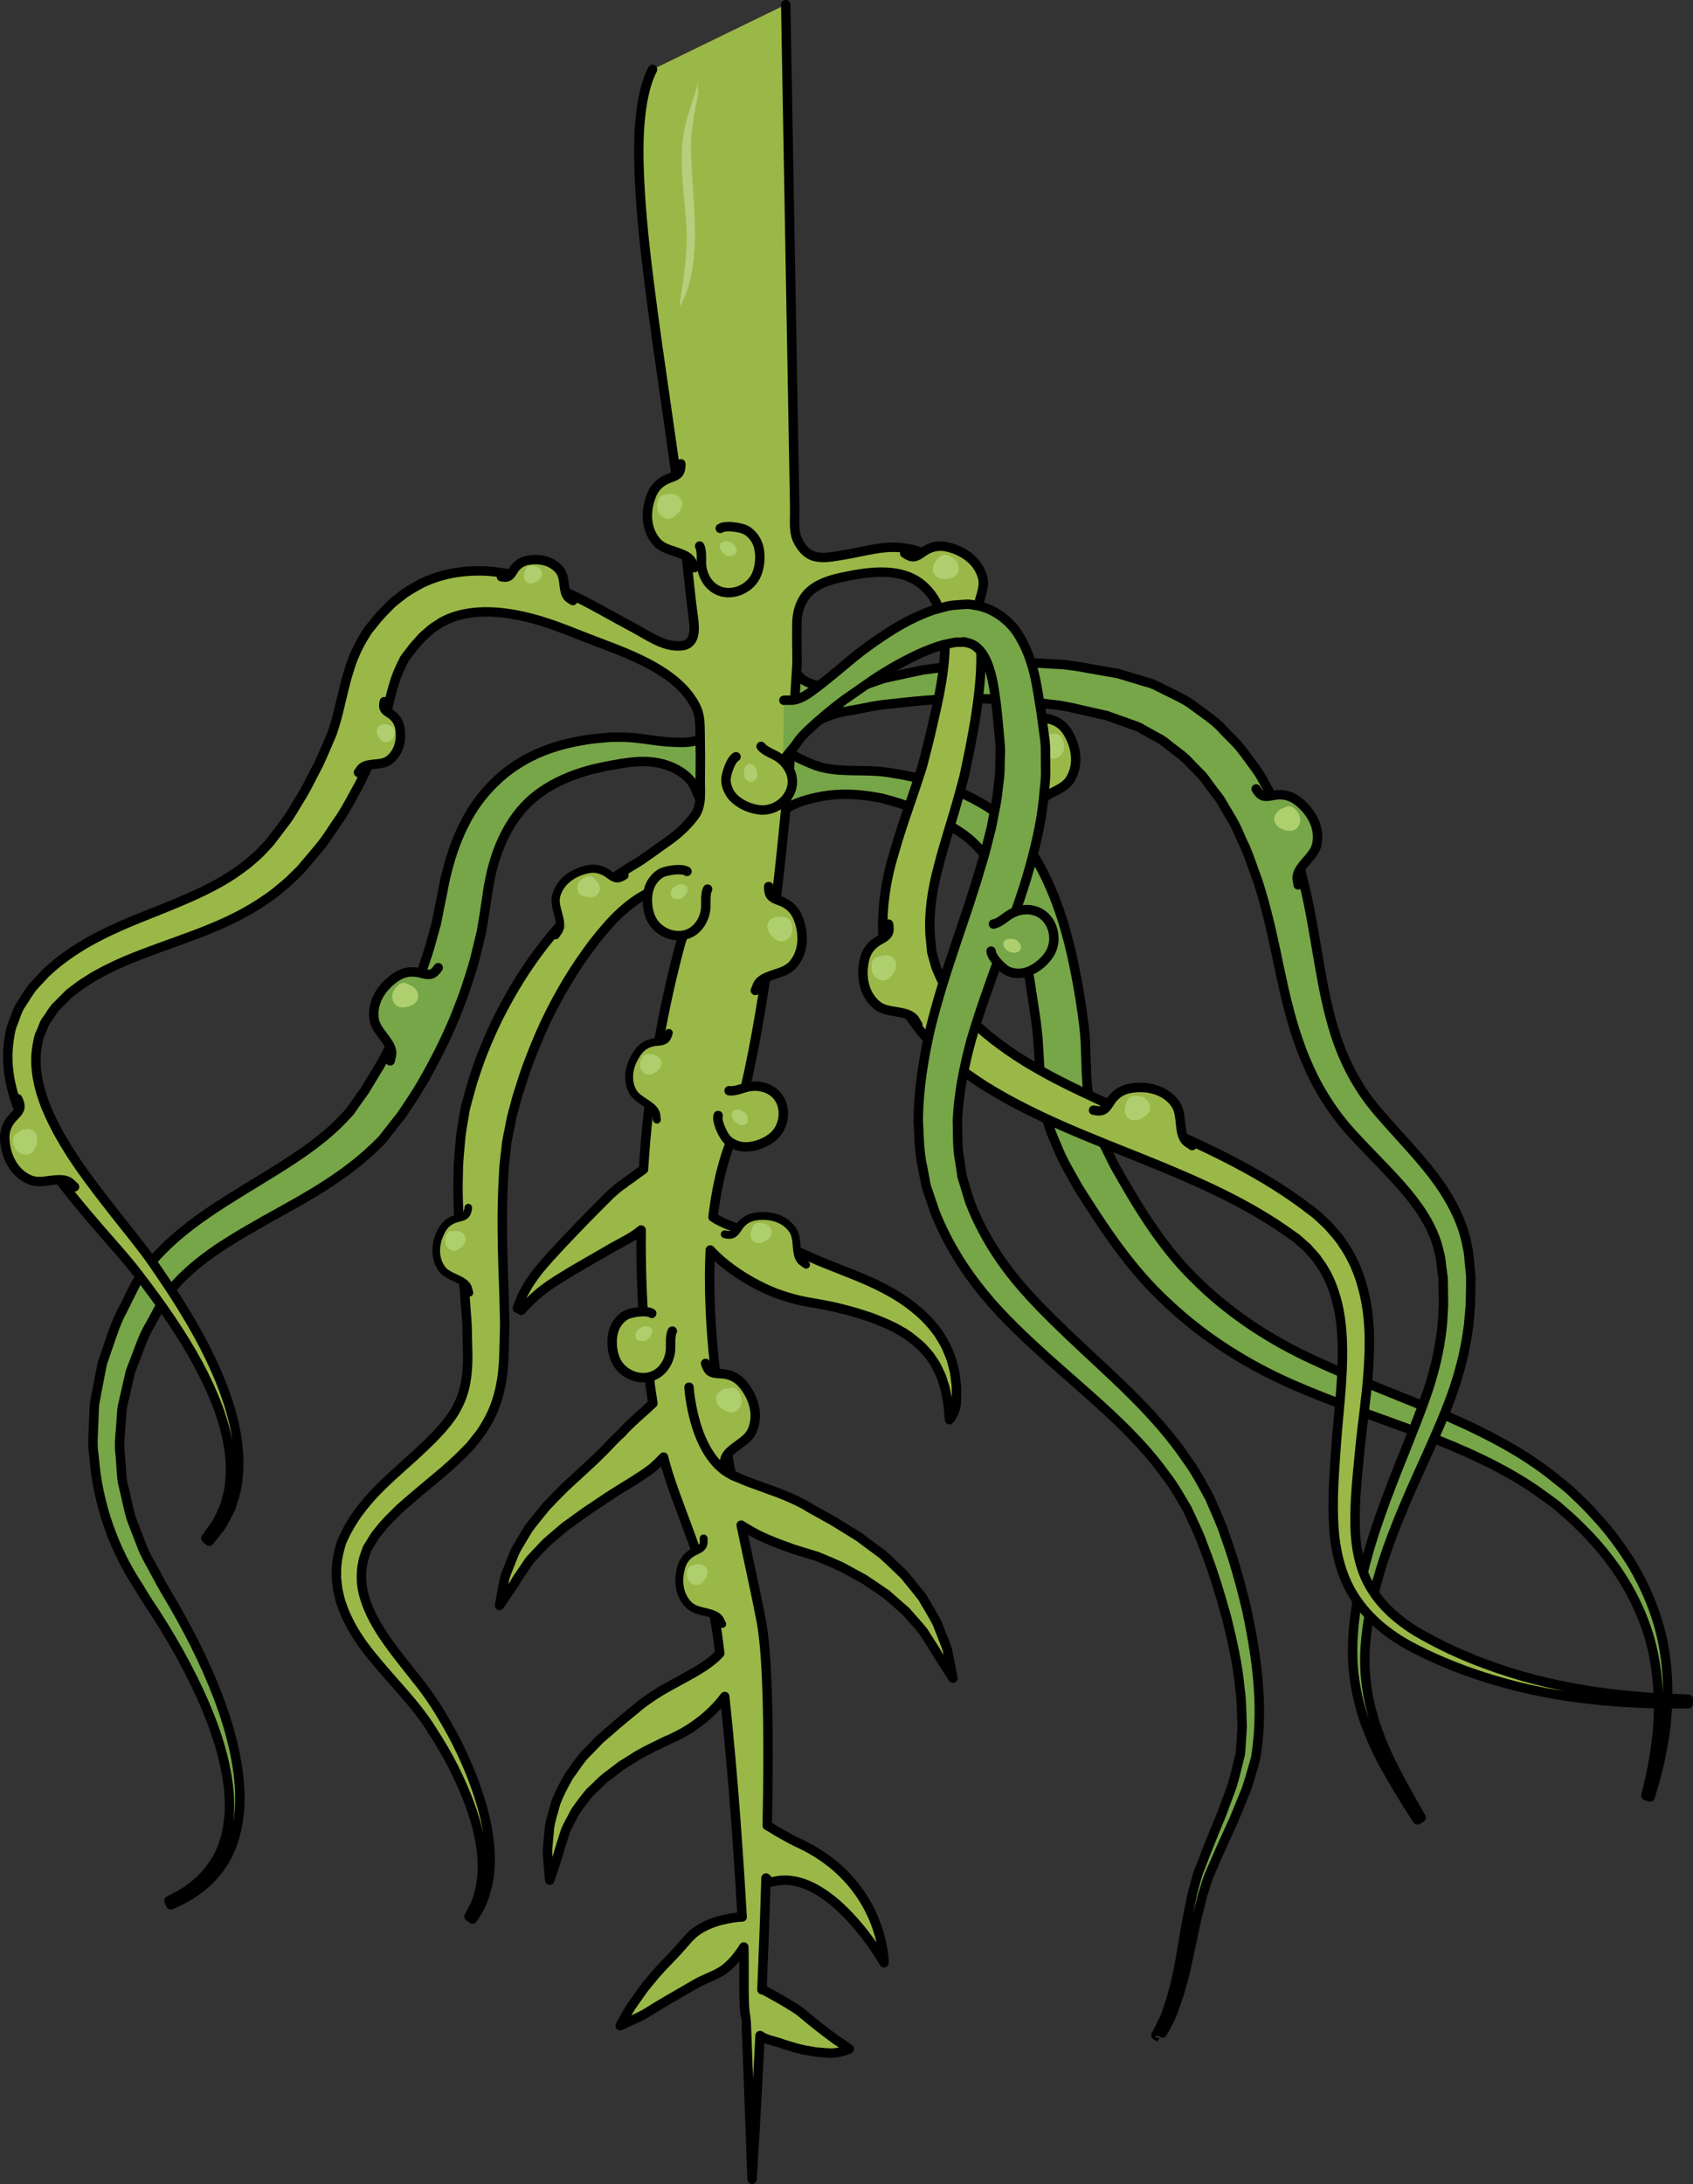 <?xml version="1.0" encoding="utf-8"?>
<!-- Generator: Adobe Illustrator 16.0.0, SVG Export Plug-In . SVG Version: 6.00 Build 0)  -->
<!DOCTYPE svg PUBLIC "-//W3C//DTD SVG 1.1//EN" "http://www.w3.org/Graphics/SVG/1.1/DTD/svg11.dtd">
<svg version="1.1" id="Layer_1" xmlns="http://www.w3.org/2000/svg" xmlns:xlink="http://www.w3.org/1999/xlink" x="0px" y="0px"
	 width="179.724px" height="231.777px" viewBox="0 0 179.724 231.777" enable-background="new 0 0 179.724 231.777"
	 xml:space="preserve">
<rect x="0" y="0" width="179.724" height="231.777" fill="#333333" stroke="none"/>
<g>
	<g>
		<path fill="#9AB847" stroke="#000000" stroke-linecap="round" stroke-linejoin="round" stroke-miterlimit="10" d="M109.758,74.948
			c0.151,0.933,0.431,1.132,1.371,1.302c0.933,0.169,1.691,0.619,2.194,1.439c0.932,1.514,1.261,3.471,0.272,5.043
			c-0.565,0.898-1.722,1.207-2.572,1.779c-0.246,0.166-0.439,0.327-0.612,0.576c-0.24,0.346-0.189,0.597-0.313,0.972"/>
		<path fill="#AFCF6E" d="M112.965,79.149c0.09,0.821-0.743,1.653-1.564,1.253c-0.687-0.334-1.419-1.072-1.004-1.869
			c0.208-0.396,0.701-0.622,1.132-0.625c0.308-0.001,0.686-0.055,0.951,0.138C112.792,78.271,112.925,78.786,112.965,79.149z"/>
	</g>
	<g>
		<path fill="#76A647" stroke="#000000" stroke-linecap="round" stroke-linejoin="round" stroke-miterlimit="10" d="M76.478,80.987
			c-0.065,1.213-0.229,2.888-0.988,3.88c-1.072,1.402-1.488-1.178-2.057-1.894c-0.593-0.746-1.362-1.263-2.261-1.628
			c-2.261-0.918-4.63-0.453-6.946-0.003c-2.534,0.492-5.033,1.382-7.118,2.937c-2.737,2.039-4.465,5.445-5.198,9.545
			c-0.115,0.502-0.158,1.039-0.241,1.561c-0.091,0.582-0.181,1.17-0.274,1.76c-0.095,0.572-0.191,1.148-0.287,1.727
			c-0.149,0.617-0.299,1.236-0.449,1.859c-0.279,1.271-0.657,2.465-1.061,3.66c-0.365,1.213-0.854,2.387-1.321,3.582
			c-0.982,2.373-2.168,4.703-3.492,7.002c-0.667,1.148-1.434,2.262-2.182,3.381l-1.269,1.619l-0.64,0.811l-0.08,0.102l-0.159,0.174
			l-0.043,0.045l-0.173,0.168l-0.346,0.342c-4.144,4.02-9.099,6.293-13.541,8.895c-2.227,1.295-4.364,2.652-6.168,4.258
			c-0.888,0.809-1.739,1.652-2.393,2.6l-0.443,0.605l-0.464,0.857l-0.925,1.711c-0.698,1.143-1.061,2.256-1.479,3.365l-0.64,1.66
			l-0.399,1.76l-0.4,1.752c-0.15,0.58-0.114,1.184-0.183,1.77c-0.058,1.18-0.273,2.357-0.098,3.52l0.133,1.742
			c0.03,0.58,0.076,1.158,0.241,1.713c0.277,1.117,0.479,2.248,0.801,3.334c0.409,1.061,0.814,2.111,1.215,3.148
			c0.426,1.031,1.031,1.967,1.527,2.939c0.493,0.965,1.084,1.926,1.652,2.893c0.559,0.963,1.092,1.918,1.594,2.871
			c1.008,1.904,1.896,3.789,2.664,5.639c1.527,3.695,2.542,7.283,2.808,10.57c0.288,3.279-0.331,6.262-1.597,8.309
			c-1.271,2.053-2.864,3.154-3.945,3.768c-0.536,0.336-0.989,0.502-1.279,0.645c-0.294,0.137-0.445,0.205-0.445,0.205l-0.191-0.441
			c0,0,0.144-0.072,0.422-0.217c0.274-0.152,0.705-0.332,1.201-0.678c1.009-0.633,2.455-1.746,3.534-3.686
			c1.075-1.936,1.527-4.695,1.117-7.781c-0.391-3.096-1.519-6.504-3.166-10.018c-0.825-1.758-1.772-3.551-2.836-5.359
			c-0.531-0.906-1.093-1.813-1.678-2.725c-0.589-0.898-1.208-1.809-1.796-2.83c-2.575-3.873-4.372-8.693-4.753-13.867
			c-0.227-1.289-0.055-2.596-0.028-3.914c0.051-0.656,0.003-1.328,0.141-1.977l0.373-1.961l0.384-1.977l0.665-1.945
			c0.447-1.307,0.885-2.65,1.507-3.746l0.866-1.742l0.435-0.873l0.053-0.109c0.14-0.248,0.06-0.102,0.102-0.17l0.038-0.057
			l0.151-0.225l0.304-0.449c0.792-1.225,1.778-2.271,2.789-3.256c2.05-1.949,4.336-3.492,6.601-4.918
			c4.497-2.848,9.157-5.297,12.293-8.734l0.331-0.357l0.163-0.178l0.041-0.045c0.119-0.133-0.114,0.133-0.08,0.088l0.066-0.094
			l0.523-0.738l1.045-1.465c0.612-1.053,1.279-2.057,1.86-3.115c1.15-2.127,2.184-4.299,3.038-6.502
			c0.433-1.098,0.896-2.176,1.231-3.283c0.371-1.1,0.745-2.184,1.005-3.223c0.147-0.525,0.294-1.047,0.44-1.566
			c0.111-0.574,0.224-1.146,0.337-1.717c0.111-0.549,0.224-1.096,0.334-1.639c0.127-0.604,0.21-1.199,0.373-1.795
			c0.561-2.373,1.41-4.689,2.677-6.752c1.276-2.053,2.994-3.791,4.888-4.996c1.891-1.223,3.907-1.916,5.798-2.318
			c0.931-0.201,1.962-0.373,2.788-0.445c0.424-0.039,0.842-0.076,1.253-0.113c0.458-0.004,0.912-0.008,1.356-0.012
			c1.802,0.043,3.571,0.476,5.372,0.54c0.812,0.029,1.867,0.076,2.628-0.257c0.534-0.233,0.979-1.21,1.648-0.895
			c0.945,0.446,0.75,2.517,0.708,3.327C76.479,80.955,76.479,80.971,76.478,80.987z"/>
		<path fill="#76A647" stroke="#000000" stroke-linecap="round" stroke-linejoin="round" stroke-miterlimit="10" d="M81.091,82.582
			c0.003-0.954-0.074-2.595,0.56-3.288c0.622-0.679,2.526,0.893,3.177,1.189c0.82,0.374,1.664,0.779,2.545,0.986
			c2.19,0.515,4.551,0.16,6.777,0.486c3.216,0.471,6.834,1.338,10.53,3.582c0.721,0.439,1.785,1.287,2.563,2.092
			c0.801,0.803,1.528,1.695,2.165,2.648c1.271,1.918,2.232,4.043,3.002,6.244c0.778,2.201,1.332,4.496,1.783,6.824
			c0.229,1.164,0.43,2.336,0.602,3.512l0.131,0.883l0.122,0.953c0.073,0.566,0.13,1.199,0.17,1.883
			c0.116,2.58,0.067,4.822,0.522,6.82c0.161,0.504,0.234,0.889,0.47,1.484l0.647,1.744c0.199,0.625,0.472,1.063,0.715,1.57
			l0.742,1.496c2.387,4.273,5.016,8.596,8.403,11.924c3.422,3.449,7.538,6.232,11.928,8.34c2.169,1.029,4.495,2.033,6.752,2.949
			c2.243,0.92,4.521,1.805,6.741,2.75c4.44,1.869,8.742,3.957,12.338,6.721c0.876,0.73,1.775,1.344,2.586,2.148
			c0.771,0.729,1.525,1.457,2.247,2.273c1.461,1.561,2.68,3.201,3.733,4.869c2.07,3.35,3.289,6.83,3.711,9.982
			c0.461,3.152,0.29,5.926,0.011,8.162c-0.337,2.232-0.741,3.957-1.067,5.113c-0.334,1.156-0.514,1.771-0.514,1.771l-0.459-0.135
			c0,0,0.146-0.617,0.422-1.773c0.27-1.158,0.586-2.871,0.813-5.068c0.169-2.191,0.203-4.883-0.376-7.867
			c-0.546-2.986-1.853-6.203-3.949-9.268c-1.06-1.514-2.302-3.033-3.726-4.414c-0.677-0.703-1.463-1.395-2.271-2.094
			c-0.734-0.668-1.656-1.236-2.491-1.871c-3.493-2.408-7.616-4.299-12.042-5.969c-2.209-0.848-4.493-1.641-6.835-2.504
			c-2.333-0.857-4.614-1.742-7.019-2.781c-4.73-2.07-9.297-4.906-13.197-8.568c-4.058-3.697-6.898-8.123-9.639-12.447
			c-0.645-1.189-1.437-2.473-1.924-3.617l-0.727-1.715c-0.236-0.543-0.482-1.357-0.691-2.023c-0.709-2.805-0.678-5.471-0.846-7.65
			l-0.049-0.793l-0.094-0.881l-0.096-0.805l-0.123-0.863c-0.173-1.137-0.343-2.26-0.512-3.373c-0.368-2.197-0.807-4.303-1.369-6.273
			c-1.15-3.939-2.899-7.279-5.56-9.291c-2.732-1.951-5.917-3.201-8.78-3.932c-1.82-0.366-3.721-0.554-5.589-0.326
			c-1.261,0.154-2.6,0.465-3.765,0.97c-0.733,0.318-1.158,0.807-1.729,1.308c-0.562,0.491-0.984,0.486-1.249-0.292
			c-0.369-1.083-0.25-2.462-0.225-3.595C81.09,82.721,81.091,82.653,81.091,82.582z"/>
		<path fill="#76A647" stroke="#000000" stroke-linecap="round" stroke-linejoin="round" stroke-miterlimit="10" d="M80.659,77.927
			c-0.015-0.287-0.019-0.578-0.02-0.879c-0.001-1.607,0.214-3.097,0.549-4.665c0.164-0.767,0.75-2.187,1.699-2.246
			c0.96-0.06,1.698,1.637,2.483,2.082c1.048,0.594,2.107,0.671,3.289,0.671c0.918,0,1.863,0.076,2.768-0.116
			c0.883-0.188,1.725-0.606,2.62-0.834c0.838-0.182,1.702-0.369,2.594-0.563c0.447-0.094,0.9-0.189,1.36-0.287
			c0.466-0.061,0.938-0.121,1.416-0.182c1.917-0.242,3.935-0.568,6.069-0.555c1.066-0.021,2.156-0.094,3.268-0.07
			c1.116,0.066,2.249,0.135,3.405,0.207c1.158,0.039,2.323,0.24,3.509,0.461c0.594,0.102,1.191,0.207,1.793,0.313l0.906,0.16
			l0.229,0.039l0.057,0.012c-0.117-0.037,0.224,0.061,0.207,0.057l0.106,0.031l0.423,0.127c0.566,0.172,1.137,0.342,1.711,0.516
			c0.588,0.207,1.113,0.262,1.777,0.629c0.635,0.314,1.276,0.631,1.918,0.949c0.648,0.32,1.301,0.645,1.83,1.074
			c1.1,0.836,2.326,1.568,3.251,2.635l1.485,1.514c0.469,0.523,0.858,1.111,1.291,1.67c0.402,0.58,0.871,1.131,1.207,1.746
			l1.031,1.85c0.748,1.217,1.172,2.555,1.77,3.842c0.518,1.324,0.908,2.623,1.352,4.033c0.338,1.258,0.678,2.67,0.955,4.061
			c1.09,5.461,1.567,10.879,3.541,15.609c0.977,2.361,2.312,4.537,4.009,6.441c1.798,2.084,3.671,3.979,5.448,6.244
			c1.736,2.232,3.296,4.902,3.8,7.805c0.196,0.707,0.18,1.434,0.274,2.143l0.1,1.07l-0.009,1.041l-0.04,1.963
			c-0.063,0.689-0.123,1.373-0.183,2.059c-0.32,2.697-1.001,5.27-1.874,7.668c-0.881,2.396-1.892,4.607-2.859,6.777
			c-1.965,4.297-3.715,8.344-4.829,12.254c-1.125,3.9-1.698,7.596-1.361,10.855c0.3,3.217,1.349,5.963,2.317,8.121
			c1.027,2.15,1.957,3.793,2.59,4.914c0.641,1.115,0.983,1.709,0.983,1.709l-0.408,0.252c0,0-0.369-0.582-1.062-1.67
			c-0.685-1.096-1.689-2.707-2.832-4.848c-1.084-2.172-2.296-4.918-2.773-8.373c-0.5-3.41-0.064-7.334,0.922-11.393
			c0.971-4.078,2.6-8.334,4.373-12.713c0.854-2.189,1.783-4.432,2.544-6.719c0.751-2.289,1.288-4.666,1.497-7.098l0.105-1.814
			l-0.023-1.949l-0.021-0.926l-0.118-0.891c-0.106-0.592-0.095-1.211-0.284-1.779c-0.486-2.355-1.789-4.432-3.412-6.396
			c-1.622-1.947-3.648-3.889-5.496-5.891c-2.021-2.119-3.691-4.639-4.9-7.32c-2.475-5.398-3.107-11.098-4.41-16.162
			c-0.307-1.252-0.65-2.447-1.07-3.764c-0.432-1.121-0.83-2.381-1.31-3.51c-0.554-1.102-0.951-2.297-1.617-3.297l-0.91-1.547
			c-0.294-0.521-0.701-0.943-1.036-1.42c-0.354-0.459-0.666-0.955-1.044-1.381l-1.188-1.211c-0.734-0.873-1.696-1.434-2.539-2.137
			c-0.422-0.381-0.879-0.6-1.326-0.836l-1.326-0.74c-0.375-0.277-1.063-0.436-1.593-0.648c-0.563-0.201-1.124-0.4-1.682-0.598
			l-0.417-0.148l-0.104-0.037c-0.049-0.018,0.254,0.072,0.101,0.029l-0.05-0.012l-0.205-0.045l-0.813-0.182
			c-0.54-0.121-1.077-0.244-1.608-0.363c-1.063-0.254-2.116-0.496-3.182-0.58c-1.059-0.141-2.1-0.281-3.121-0.418
			c-1.027-0.098-2.046-0.098-3.043-0.152c-3.984-0.189-7.676,0.107-10.931,0.506c-1.646,0.117-3.132,0.527-4.545,0.746
			c-2.797,0.403-5.333,2.116-7.246,4.176c-0.227,0.243-0.992,1.358-1.358,1.204c-0.159-0.066-0.25-0.477-0.309-0.63
			C80.81,79.437,80.698,78.7,80.659,77.927z"/>
		<path fill="#9AB847" d="M69.272,7.371c-0.54,1.057-0.846,2.223-1.052,3.386c-0.491,2.771-0.457,5.633-0.325,8.434
			c0.174,3.688,0.584,7.363,1.046,11.024c0.542,4.297,1.171,8.582,1.79,12.868c0.67,4.648,1.331,9.3,1.904,13.962
			c0.355,2.888,0.594,5.792,0.987,8.674c0.152,1.114,0.188,2.673-1.266,2.814c-1.923,0.188-3.57-1.115-5.179-1.958
			c-2.202-1.154-4.327-2.455-6.59-3.491c-0.663-0.303-1.335-0.586-2.017-0.846c-1.917-0.73-4.027-1.369-6.391-1.594
			c-2.344-0.202-5.016,0.074-7.467,1.278c-0.581,0.337-1.193,0.651-1.75,1.04c-0.521,0.422-1.103,0.811-1.575,1.289
			c-0.464,0.492-0.941,0.949-1.392,1.492l-0.545,0.674c-0.187,0.244-0.354,0.396-0.57,0.774c-0.884,1.37-1.437,2.659-1.813,3.921
			c-0.42,1.285-0.662,2.498-0.951,3.639c-0.242,1.121-0.582,2.268-0.866,3.098c-0.493,1.115-0.963,2.303-1.481,3.379
			c-0.553,1.014-1.036,2.059-1.629,3.082c-0.641,0.988-1.196,2.088-1.911,3.01l-1.064,1.4l-0.498,0.654l-0.654,0.701
			c-0.451,0.514-0.854,0.842-1.254,1.193c-0.373,0.365-0.879,0.701-1.337,1.055c-1.892,1.371-4.099,2.436-6.432,3.408
			c-4.65,1.986-9.877,3.52-14.156,7.555l-1.299,1.393c-0.432,0.52-0.851,1.242-1.253,1.863c-0.463,0.629-0.605,1.344-0.887,2.018
			c-0.302,0.67-0.374,1.395-0.477,2.107c-0.362,2.873,0.39,5.594,1.412,7.936c2.161,4.682,5.283,8.344,8.186,11.719
			c1.453,1.688,2.923,3.279,4.145,4.887c1.261,1.654,2.45,3.252,3.513,4.852c2.154,3.168,3.832,6.262,4.919,9.15
			c1.095,2.881,1.523,5.576,1.333,7.756c-0.027,1.105-0.368,2.027-0.564,2.857c-0.367,0.762-0.629,1.451-0.947,1.945
			c-0.689,0.961-1.058,1.475-1.058,1.475l0.356,0.32c0,0,0.41-0.516,1.177-1.488c0.358-0.506,0.674-1.213,1.099-2.012
			c0.253-0.865,0.658-1.844,0.744-3.014c0.31-2.314-0.019-5.18-1.016-8.23c-0.991-3.057-2.577-6.328-4.627-9.666
			c-1.007-1.68-2.152-3.377-3.346-5.104c-1.229-1.775-2.623-3.43-3.986-5.172c-2.704-3.467-5.619-7.139-7.365-11.365
			c-0.833-2.096-1.313-4.332-0.965-6.416c0.099-0.516,0.146-1.047,0.402-1.52c0.229-0.463,0.333-1.025,0.669-1.396
			c0.313-0.412,0.495-0.82,0.877-1.264l1.345-1.346c0,0,0.165-0.166,0.173-0.174l0.045-0.031l0.352-0.264l0.702-0.527
			c0.479-0.342,0.996-0.637,1.49-0.961c1.042-0.584,2.121-1.131,3.258-1.611c2.268-0.971,4.694-1.771,7.166-2.699
			c2.469-0.918,5.009-1.994,7.357-3.551c0.582-0.406,1.163-0.762,1.741-1.266c0.584-0.473,1.171-0.961,1.585-1.393l0.688-0.668
			c0.33-0.34,0.476-0.547,0.721-0.826l1.328-1.578c0.888-1.053,1.546-2.197,2.323-3.291c0.736-1.117,1.342-2.338,1.997-3.502
			c0.591-1.156,1.061-2.264,1.592-3.385c0.582-1.473,0.931-2.672,1.24-3.912c0.295-1.207,0.523-2.355,0.844-3.334
			c0.294-1.023,0.713-1.893,1.036-2.52c0.036-0.152,0.278-0.422,0.437-0.643l0.526-0.689c0.276-0.352,0.624-0.695,0.924-1.049
			c0.315-0.34,0.677-0.598,1.005-0.91c0.349-0.275,0.733-0.481,1.09-0.738c3.044-1.697,7.015-1.209,10.474-0.179
			c1.966,0.586,3.855,1.404,5.771,2.131c3.306,1.254,7.999,2.891,10.197,6.017c1.117,1.588,1.01,2.369,1.047,4.234
			c0.029,1.459,0.031,2.918,0.008,4.377c-0.021,1.364,0.218,2.865-0.626,3.984c-0.859,1.137-1.87,2.031-3.043,2.836
			c-1.091,0.748-2.146,1.584-3.257,2.25c-2.392,1.396-4.931,3.303-7.279,5.787c-2.344,2.486-4.533,5.492-6.392,8.924
			c-0.947,1.705-1.783,3.529-2.533,5.439c-0.383,0.951-0.696,1.941-1.03,2.936l-0.426,1.523l-0.209,0.77l-0.105,0.387l-0.014,0.047
			l-0.039,0.18l-0.018,0.096l-0.035,0.186c-0.15,1.035-0.375,1.936-0.46,3.104c-0.093,1.127-0.228,2.301-0.222,3.365
			c-0.087,2.189,0.03,4.373,0.18,6.531c0.142,2.17,0.351,4.314,0.518,6.455l0.232,3.121l0.073,3.201
			c0.016,2.078-0.223,3.859-1.058,5.455c-0.377,0.803-0.977,1.588-1.563,2.281c-0.723,0.84-1.436,1.521-2.139,2.193
			c-3,2.881-6.642,5.383-8.608,9.934c-0.288,0.842-0.614,2.262-0.566,3.357c-0.042,0.576,0.089,1.143,0.134,1.705
			c0.139,0.541,0.222,1.104,0.424,1.609c0.71,2.07,1.858,3.791,3.054,5.285c2.426,3.002,4.909,5.361,6.554,8.082
			c1.756,2.66,3.045,5.313,3.953,7.734c0.904,2.424,1.35,4.658,1.377,6.5c0.038,1.85-0.383,3.248-0.727,4.164
			c-0.438,0.873-0.703,1.33-0.703,1.33l0.39,0.279c0,0,0.31-0.463,0.829-1.375c0.425-0.951,0.954-2.43,1.021-4.393
			c0.079-1.951-0.262-4.314-1.059-6.885c-0.802-2.566-1.982-5.373-3.647-8.234c-0.828-1.432-1.785-2.928-2.898-4.307
			c-1.088-1.396-2.238-2.781-3.278-4.252c-1.042-1.467-1.954-3.035-2.447-4.689c-0.245-0.826-0.366-1.67-0.319-2.512
			c0.014-0.43,0.058-0.84,0.155-1.203c0.03-0.342,0.239-0.865,0.402-1.338l0.053-0.148l0.019-0.031l0.176-0.285l0.354-0.574
			c0.206-0.391,0.5-0.756,0.81-1.115c0.556-0.744,1.289-1.416,1.977-2.113c1.485-1.352,3.111-2.652,4.783-4.07
			c0.873-0.764,1.725-1.537,2.437-2.299l0.284-0.287l0.07-0.07c0.125-0.137,0.075-0.09,0.122-0.145l0.141-0.176l0.564-0.713
			c0.395-0.459,0.708-1,1.02-1.545c1.284-2.193,1.694-4.834,1.753-7.063l0.086-3.291l-0.084-3.354
			c-0.073-2.164-0.158-4.307-0.17-6.396c-0.035-2.1,0.019-4.15,0.136-6.135c0.025-1.021,0.174-1.912,0.266-2.836
			c0.067-0.891,0.363-1.982,0.527-2.951l0.033-0.188c0,0,0.007-0.031,0.011-0.049l0.092-0.348l0.185-0.689l0.371-1.373
			c0.309-0.893,0.558-1.799,0.871-2.672c0.629-1.746,1.319-3.432,2.064-5.039c1.518-3.201,3.284-6.068,5.162-8.521
			c1.964-2.489,3.809-4.501,6.782-5.711c0.844-0.344,2.398-1.218,3.184-0.334c1.217,1.371-0.418,4.859-0.804,6.299
			c-1.653,6.172-2.708,12.064-3.343,17.537c-0.254,2.184-0.424,4.281-0.557,6.32c-0.292,0.211-0.615,0.438-0.969,0.689
			c-0.341,0.283-0.816,0.549-1.188,0.875c-0.473,0.295-0.854,0.654-1.316,1.053c-0.837,0.828-6.937,6.916-8.194,8.805
			c-0.33,0.451-0.605,0.889-0.822,1.295c-0.229,0.395-0.422,0.734-0.528,1.053c-0.237,0.602-0.374,0.945-0.374,0.945l0.422,0.229
			c0,0,0.241-0.256,0.662-0.705c0.429-0.43,1.032-1.037,1.877-1.635c0.808-0.623,1.859-1.236,2.958-1.91
			c1.146-0.662,2.37-1.369,3.593-2.072c1.182-0.729,2.544-1.281,3.636-2.197c-0.092,8.012,0.611,14.389,1.242,18.393
			c-1.028,0.988-2.235,1.938-3.386,3.207l0.132-0.123c-0.673,0.594-1.287,1.262-1.916,1.924c-0.657,0.658-1.334,1.305-2.023,1.932
			l-2.108,1.938c-0.696,0.682-1.376,1.385-2.043,2.09c-0.624,0.779-1.259,1.531-1.85,2.318l-0.771,1.285
			c-0.24,0.434-0.532,0.832-0.725,1.291l-0.551,1.377c-0.164,0.463-0.392,0.895-0.498,1.371c-0.207,0.957-0.367,1.914-0.541,2.842
			l1.627-2.402c0.189-0.408,0.495-0.764,0.731-1.143l0.75-1.109c0.253-0.361,0.603-0.664,0.896-0.996l0.906-0.963
			c0.663-0.598,1.36-1.162,2.023-1.736l2.197-1.586l2.299-1.539c1.555-1.037,3.271-1.951,4.833-3.143l0.133-0.123
			c0.342-0.311,0.683-0.645,1.02-1.002c1.136,4.781,4.792,11.631,5.774,19.266c0.066,0.512,0.128,1.029,0.192,1.547
			c-0.164,0.182-0.345,0.365-0.541,0.545c-0.428,0.357-0.885,0.719-1.477,1.076c-1.135,0.732-2.63,1.449-4.283,2.42
			c-0.404,0.262-0.833,0.518-1.259,0.824l-0.74,0.529l-0.609,0.504c-0.813,0.676-1.646,1.332-2.532,2.121l-1.299,1.125
			c-0.401,0.414-0.799,0.824-1.194,1.234c-0.829,0.758-1.423,1.787-2.071,2.643c-0.548,0.951-1.039,1.908-1.397,2.828
			c-0.249,0.975-0.574,1.857-0.677,2.701c-0.077,0.84-0.145,1.609-0.208,2.293c-0.008,0.676,0.072,1.264,0.105,1.744
			c0.084,0.949,0.132,1.492,0.132,1.492s0.857-2.471,0.993-3.086c0.187-0.598,0.4-1.27,0.63-2.006
			c0.25-0.717,0.712-1.41,1.075-2.168c0.483-0.697,1.008-1.414,1.602-2.1c0.703-0.621,1.286-1.33,2.115-1.891l1.17-0.895
			l1.265-0.793c0.801-0.529,1.788-1.006,2.745-1.471l0.709-0.35l0.09-0.043c0,0,0.043-0.021,0.065-0.031
			c-0.039,0.023,0.104-0.064-0.073,0.049l0.173-0.078l0.345-0.16c0.469-0.207,0.925-0.459,1.384-0.705
			c1.686-0.992,3.211-2.291,4.289-3.76c0.473,4.42,0.87,8.982,1.205,13.484c-0.001,0.016-0.008,0.029-0.008,0.047
			c0.008,0.121,0.027,0.273,0.04,0.412c0.235,3.215,0.438,6.391,0.615,9.455c-0.01,0-0.019,0-0.029,0
			c-0.612,0.012-1.401,0.152-2.271,0.361c-0.843,0.234-1.802,0.59-2.661,1.229c-0.421,0.32-0.803,0.748-1.179,1.189
			c-0.375,0.443-0.766,0.869-1.169,1.295c-0.808,0.844-1.629,1.664-2.318,2.537c-0.347,0.432-0.708,0.809-0.992,1.242
			c-0.293,0.414-0.57,0.807-0.826,1.168c-0.516,0.709-0.868,1.375-1.121,1.816c-0.246,0.447-0.387,0.701-0.387,0.701
			s1.969-0.871,2.71-1.301c0.723-0.443,1.536-0.963,2.454-1.484c0.901-0.52,1.862-1.078,2.826-1.637
			c0.963-0.564,2.092-0.895,2.957-1.486c0.852-0.604,1.49-1.414,2.012-2.178c0.062-0.09,0.112-0.18,0.167-0.268
			c0.083,1.574-0.104,6.725,0.229,7.445c0.033,0.076,0.65,17.207,0.65,17.207s0.411-6.504,0.844-15.254
			c0.704,0.504,1.701,0.588,2.509,0.926c0.854,0.248,1.673,0.543,2.493,0.654c0.405,0.066,0.778,0.164,1.157,0.189
			c0.371,0.027,0.72,0.057,1.045,0.08c1.285,0.098,2.263-0.438,2.263-0.438s-0.175-0.123-0.475-0.336
			c-0.294-0.23-0.74-0.457-1.226-0.84c-0.991-0.715-2.23-1.699-3.377-2.664c-0.553-0.516-3.927-2.404-4.089-2.422
			c-0.035-0.006-0.063-0.006-0.098-0.01c0.164-3.801,0.315-7.842,0.431-11.859c0.198,0.148,0.365,0.498,0.599,0.43
			c6.061-1.736,11.938,8.563,11.938,8.563s-0.03-8.643-9.284-12.805c-0.562-0.254-2.407-1.301-2.739-1.543
			c-0.117-0.072-0.248-0.137-0.378-0.207c0.183-9.373,0.089-17.857-0.64-21.711c-0.509-2.693-1.303-6.201-2.13-10.174
			c0.659,0.418,1.322,0.801,1.986,1.131c1.102,0.527,2.243,0.941,3.185,1.275l0.194,0.086l2.693,0.828
			c0.865,0.342,1.715,0.725,2.577,1.096l2.446,1.336l2.306,1.559l2.098,1.838c0.602,0.699,1.247,1.387,1.845,2.121l0.758,1.195
			c0.246,0.404,0.533,0.801,0.752,1.223l1.641,2.557l-0.586-2.975c-0.143-0.486-0.354-0.951-0.531-1.432l-0.565-1.443
			c-0.478-0.908-1.026-1.791-1.552-2.701c-0.625-0.828-1.301-1.625-1.969-2.441c-0.752-0.715-1.498-1.457-2.283-2.154l-2.514-1.863
			l-2.653-1.645l-2.725-1.516l0.193,0.086c-1.189-0.701-2.259-1.152-3.33-1.576l-3.104-1.131c-0.485-0.191-0.972-0.383-1.422-0.594
			c-0.189-0.07-0.344-0.152-0.503-0.234c-1.422-7.568-2.597-16.104-2.219-23.824c0.349,0.381,0.725,0.75,1.138,1.107
			c1.526,1.303,3.437,2.506,5.64,3.404c1.116,0.422,2.282,0.781,3.629,1.018c1.198,0.205,2.351,0.404,3.479,0.691
			c1.14,0.275,2.231,0.617,3.292,0.982c1.028,0.408,2.051,0.805,2.931,1.332c0.921,0.486,1.655,1.123,2.356,1.748
			c0.307,0.344,0.625,0.676,0.893,1.027c0.229,0.373,0.51,0.715,0.689,1.09c0.172,0.379,0.369,0.734,0.509,1.098
			c0.118,0.373,0.231,0.725,0.339,1.059c0.166,0.682,0.266,1.299,0.359,1.811c0.086,1.043,0.137,1.639,0.137,1.639
			s0.564-0.578,0.713-1.654c0.029-0.547,0.058-1.219,0.014-1.996c-0.046-0.389-0.098-0.803-0.15-1.242
			c-0.076-0.436-0.219-0.885-0.339-1.365c-0.13-0.48-0.369-0.941-0.569-1.447c-0.236-0.484-0.538-0.963-0.842-1.459
			c-0.68-0.928-1.51-1.857-2.492-2.621c-1.934-1.609-4.313-2.717-6.644-3.65c-1.157-0.461-2.313-0.92-3.452-1.371
			c-1.011-0.451-2.006-0.893-2.97-1.324c-2.002-0.816-3.926-1.459-5.5-2.053c-0.787-0.295-1.497-0.57-2.039-0.844
			c-0.372-0.178-0.629-0.338-0.831-0.471c0.308-2.561,0.802-5.006,1.589-7.223c5.337-15.045,7.335-51.59,7.335-51.59
			c-0.001-0.055-0.002-0.11-0.002-0.165c-0.012-1.388-0.039-2.779-0.013-4.167c0.023-1.207,0.488-2.518,1.411-3.317
			c1.062-0.921,2.494-1.264,3.832-1.536c2.556-0.522,5.773-0.942,7.974,0.834c2.141,1.728,2.592,4.503,2.485,7.107
			c-0.089,2.082-0.497,4.309-1.033,6.639c-0.257,1.145-0.543,2.434-0.843,3.582c-0.155,0.615-0.315,1.234-0.475,1.859
			c-0.171,0.604-0.373,1.158-0.557,1.744c-0.758,2.328-1.732,4.914-2.496,7.672c-0.843,2.719-1.34,5.848-1.144,9.109l0.154,1.232
			l0.083,0.617l0.043,0.311l0.021,0.152c0.023,0.102-0.036-0.113,0.056,0.244l0.018,0.064l0.311,1.035
			c0.103,0.342,0.189,0.674,0.389,1.119c0.35,0.834,0.709,1.689,1.15,2.373c0.398,0.746,0.881,1.422,1.385,2.084
			c1.998,2.678,4.611,4.658,7.271,6.35c5.38,3.334,11.206,5.492,16.798,7.75c5.6,2.26,11.084,4.648,15.721,8.037l0.441,0.307
			c-0.013-0.012,0.025,0.02,0.035,0.025l0.088,0.078l0.211,0.186l0.838,0.736c0.395,0.477,0.838,0.859,1.199,1.43
			c0.781,1.037,1.347,2.227,1.732,3.492c0.811,2.527,0.889,5.33,0.773,8.088c-0.117,2.775-0.469,5.549-0.652,8.332
			c-0.192,2.73-0.397,5.455-0.23,8.178c0.15,2.699,0.817,5.492,2.322,7.713c1.487,2.227,3.542,3.805,5.59,4.949
			c4.095,2.199,8.178,3.539,11.8,4.439c3.642,0.883,6.882,1.27,9.54,1.508c2.666,0.205,4.764,0.281,6.193,0.264
			c1.428,0,2.189,0.004,2.189,0.004v-0.48c0,0-0.756-0.031-2.178-0.092c-1.416-0.037-3.495-0.197-6.121-0.504
			c-2.619-0.336-5.795-0.846-9.323-1.85c-3.516-1.023-7.378-2.469-11.243-4.732c-1.869-1.145-3.615-2.635-4.79-4.557
			c-1.187-1.918-1.671-4.271-1.718-6.764c-0.047-2.5,0.227-5.133,0.496-7.863c0.254-2.684,0.693-5.463,0.903-8.383
			c0.202-2.898,0.249-6-0.635-9.113c-0.421-1.547-1.093-3.086-2.049-4.449c-0.421-0.699-1.056-1.354-1.624-2.01l-0.818-0.764
			l-0.205-0.191l-0.102-0.094l-0.052-0.049l-0.149-0.119l-0.465-0.352c-4.942-3.836-10.646-6.488-16.222-8.938
			c-2.804-1.232-5.565-2.428-8.244-3.719c-2.684-1.275-5.267-2.652-7.584-4.258c-2.315-1.596-4.399-3.404-5.881-5.471
			c-0.759-0.998-1.358-2.18-1.73-3.133c-0.117-0.209-0.212-0.578-0.307-0.928l-0.265-0.953c-0.002-0.018-0.013-0.07-0.004-0.043
			l-0.012-0.111l-0.02-0.225l-0.041-0.449l-0.097-0.893c-0.159-2.41,0.203-4.912,0.901-7.449c0.643-2.541,1.498-5.01,2.221-7.688
			c0.177-0.666,0.379-1.346,0.528-1.988c0.132-0.631,0.264-1.256,0.394-1.877c0.276-1.32,0.479-2.484,0.705-3.748
			c0.403-2.488,0.707-4.977,0.649-7.459c-0.05-2.457-0.549-5.041-1.989-7.172c-1.307-2.2-3.892-3.494-6.358-3.802
			c-2.097-0.262-4.131,0.424-6.179,0.746c-0.917,0.145-1.84,0.359-2.774,0.241c-1.01-0.129-1.606-0.766-2.086-1.624
			c-0.567-1.014-0.37-2.412-0.39-3.548c-0.043-2.421-0.086-4.843-0.129-7.264c-0.054-3.028-0.107-6.057-0.162-9.084
			c-0.059-3.295-0.117-6.59-0.176-9.885c-0.057-3.222-0.115-6.442-0.172-9.664c-0.05-2.809-0.1-5.616-0.15-8.424
			c-0.037-2.055-0.073-4.109-0.11-6.164c-0.017-0.961-0.034-1.922-0.051-2.883c0-0.031-0.001-0.063-0.001-0.094"/>
		<path fill="none" stroke="#000000" stroke-linecap="round" stroke-linejoin="round" stroke-miterlimit="10" d="M69.272,7.371
			c-0.54,1.057-0.846,2.223-1.052,3.386c-0.491,2.771-0.457,5.633-0.325,8.434c0.174,3.688,0.584,7.363,1.046,11.024
			c0.542,4.297,1.171,8.582,1.79,12.868c0.67,4.648,1.331,9.3,1.904,13.962c0.355,2.888,0.594,5.792,0.987,8.674
			c0.152,1.114,0.188,2.673-1.266,2.814c-1.923,0.188-3.57-1.115-5.179-1.958c-2.202-1.154-4.327-2.455-6.59-3.491
			c-0.663-0.303-1.335-0.586-2.017-0.846c-1.917-0.73-4.027-1.369-6.391-1.594c-2.344-0.202-5.016,0.074-7.467,1.278
			c-0.581,0.337-1.193,0.651-1.75,1.04c-0.521,0.422-1.103,0.811-1.575,1.289c-0.464,0.492-0.941,0.949-1.392,1.492l-0.545,0.674
			c-0.187,0.244-0.354,0.396-0.57,0.774c-0.884,1.37-1.437,2.659-1.813,3.921c-0.42,1.285-0.662,2.498-0.951,3.639
			c-0.242,1.121-0.582,2.268-0.866,3.098c-0.493,1.115-0.963,2.303-1.481,3.379c-0.553,1.014-1.036,2.059-1.629,3.082
			c-0.641,0.988-1.196,2.088-1.911,3.01l-1.064,1.4l-0.498,0.654l-0.654,0.701c-0.451,0.514-0.854,0.842-1.254,1.193
			c-0.373,0.365-0.879,0.701-1.337,1.055c-1.892,1.371-4.099,2.436-6.432,3.408c-4.65,1.986-9.877,3.52-14.156,7.555l-1.299,1.393
			c-0.432,0.52-0.851,1.242-1.253,1.863c-0.463,0.629-0.605,1.344-0.887,2.018c-0.302,0.67-0.374,1.395-0.477,2.107
			c-0.362,2.873,0.39,5.594,1.412,7.936c2.161,4.682,5.283,8.344,8.186,11.719c1.453,1.688,2.923,3.279,4.145,4.887
			c1.261,1.654,2.45,3.252,3.513,4.852c2.154,3.168,3.832,6.262,4.919,9.15c1.095,2.881,1.523,5.576,1.333,7.756
			c-0.027,1.105-0.368,2.027-0.564,2.857c-0.367,0.762-0.629,1.451-0.947,1.945c-0.689,0.961-1.058,1.475-1.058,1.475l0.356,0.32
			c0,0,0.41-0.516,1.177-1.488c0.358-0.506,0.674-1.213,1.099-2.012c0.253-0.865,0.658-1.844,0.744-3.014
			c0.31-2.314-0.019-5.18-1.016-8.23c-0.991-3.057-2.577-6.328-4.627-9.666c-1.007-1.68-2.152-3.377-3.346-5.104
			c-1.229-1.775-2.623-3.43-3.986-5.172c-2.704-3.467-5.619-7.139-7.365-11.365c-0.833-2.096-1.313-4.332-0.965-6.416
			c0.099-0.516,0.146-1.047,0.402-1.52c0.229-0.463,0.333-1.025,0.669-1.396c0.313-0.412,0.495-0.82,0.877-1.264l1.345-1.346
			c0,0,0.165-0.166,0.173-0.174l0.045-0.031l0.352-0.264l0.702-0.527c0.479-0.342,0.996-0.637,1.49-0.961
			c1.042-0.584,2.121-1.131,3.258-1.611c2.268-0.971,4.694-1.771,7.166-2.699c2.469-0.918,5.009-1.994,7.357-3.551
			c0.582-0.406,1.163-0.762,1.741-1.266c0.584-0.473,1.171-0.961,1.585-1.393l0.688-0.668c0.33-0.34,0.476-0.547,0.721-0.826
			l1.328-1.578c0.888-1.053,1.546-2.197,2.323-3.291c0.736-1.117,1.342-2.338,1.997-3.502c0.591-1.156,1.061-2.264,1.592-3.385
			c0.582-1.473,0.931-2.672,1.24-3.912c0.295-1.207,0.523-2.355,0.844-3.334c0.294-1.023,0.713-1.893,1.036-2.52
			c0.036-0.152,0.278-0.422,0.437-0.643l0.526-0.689c0.276-0.352,0.624-0.695,0.924-1.049c0.315-0.34,0.677-0.598,1.005-0.91
			c0.349-0.275,0.733-0.481,1.09-0.738c3.044-1.697,7.015-1.209,10.474-0.179c1.966,0.586,3.855,1.404,5.771,2.131
			c3.306,1.254,7.999,2.891,10.197,6.017c1.117,1.588,1.01,2.369,1.047,4.234c0.029,1.459,0.031,2.918,0.008,4.377
			c-0.021,1.364,0.218,2.865-0.626,3.984c-0.859,1.137-1.87,2.031-3.043,2.836c-1.091,0.748-2.146,1.584-3.257,2.25
			c-2.392,1.396-4.931,3.303-7.279,5.787c-2.344,2.486-4.533,5.492-6.392,8.924c-0.947,1.705-1.783,3.529-2.533,5.439
			c-0.383,0.951-0.696,1.941-1.03,2.936l-0.426,1.523l-0.209,0.77l-0.105,0.387l-0.014,0.047l-0.039,0.18l-0.018,0.096l-0.035,0.186
			c-0.15,1.035-0.375,1.936-0.46,3.104c-0.093,1.127-0.228,2.301-0.222,3.365c-0.087,2.189,0.03,4.373,0.18,6.531
			c0.142,2.17,0.351,4.314,0.518,6.455l0.232,3.121l0.073,3.201c0.016,2.078-0.223,3.859-1.058,5.455
			c-0.377,0.803-0.977,1.588-1.563,2.281c-0.723,0.84-1.436,1.521-2.139,2.193c-3,2.881-6.642,5.383-8.608,9.934
			c-0.288,0.842-0.614,2.262-0.566,3.357c-0.042,0.576,0.089,1.143,0.134,1.705c0.139,0.541,0.222,1.104,0.424,1.609
			c0.71,2.07,1.858,3.791,3.054,5.285c2.426,3.002,4.909,5.361,6.554,8.082c1.756,2.66,3.045,5.313,3.953,7.734
			c0.904,2.424,1.35,4.658,1.377,6.5c0.038,1.85-0.383,3.248-0.727,4.164c-0.438,0.873-0.703,1.33-0.703,1.33l0.39,0.279
			c0,0,0.31-0.463,0.829-1.375c0.425-0.951,0.954-2.43,1.021-4.393c0.079-1.951-0.262-4.314-1.059-6.885
			c-0.802-2.566-1.982-5.373-3.647-8.234c-0.828-1.432-1.785-2.928-2.898-4.307c-1.088-1.396-2.238-2.781-3.278-4.252
			c-1.042-1.467-1.954-3.035-2.447-4.689c-0.245-0.826-0.366-1.67-0.319-2.512c0.014-0.43,0.058-0.84,0.155-1.203
			c0.03-0.342,0.239-0.865,0.402-1.338l0.053-0.148l0.019-0.031l0.176-0.285l0.354-0.574c0.206-0.391,0.5-0.756,0.81-1.115
			c0.556-0.744,1.289-1.416,1.977-2.113c1.485-1.352,3.111-2.652,4.783-4.07c0.873-0.764,1.725-1.537,2.437-2.299l0.284-0.287
			l0.07-0.07c0.125-0.137,0.075-0.09,0.122-0.145l0.141-0.176l0.564-0.713c0.395-0.459,0.708-1,1.02-1.545
			c1.284-2.193,1.694-4.834,1.753-7.063l0.086-3.291l-0.084-3.354c-0.073-2.164-0.158-4.307-0.17-6.396
			c-0.035-2.1,0.019-4.15,0.136-6.135c0.025-1.021,0.174-1.912,0.266-2.836c0.067-0.891,0.363-1.982,0.527-2.951l0.033-0.188
			c0,0,0.007-0.031,0.011-0.049l0.092-0.348l0.185-0.689l0.371-1.373c0.309-0.893,0.558-1.799,0.871-2.672
			c0.629-1.746,1.319-3.432,2.064-5.039c1.518-3.201,3.284-6.068,5.162-8.521c1.964-2.489,3.809-4.501,6.782-5.711
			c0.844-0.344,2.398-1.218,3.184-0.334c1.217,1.371-0.418,4.859-0.804,6.299c-1.653,6.172-2.708,12.064-3.343,17.537
			c-0.254,2.184-0.424,4.281-0.557,6.32c-0.292,0.211-0.615,0.438-0.969,0.689c-0.341,0.283-0.816,0.549-1.188,0.875
			c-0.473,0.295-0.854,0.654-1.316,1.053c-0.837,0.828-6.937,6.916-8.194,8.805c-0.33,0.451-0.605,0.889-0.822,1.295
			c-0.229,0.395-0.422,0.734-0.528,1.053c-0.237,0.602-0.374,0.945-0.374,0.945l0.422,0.229c0,0,0.241-0.256,0.662-0.705
			c0.429-0.43,1.032-1.037,1.877-1.635c0.808-0.623,1.859-1.236,2.958-1.91c1.146-0.662,2.37-1.369,3.593-2.072
			c1.182-0.729,2.544-1.281,3.636-2.197c-0.092,8.012,0.611,14.389,1.242,18.393c-1.028,0.988-2.235,1.938-3.386,3.207l0.132-0.123
			c-0.673,0.594-1.287,1.262-1.916,1.924c-0.657,0.658-1.334,1.305-2.023,1.932l-2.108,1.938c-0.696,0.682-1.376,1.385-2.043,2.09
			c-0.624,0.779-1.259,1.531-1.85,2.318l-0.771,1.285c-0.24,0.434-0.532,0.832-0.725,1.291l-0.551,1.377
			c-0.164,0.463-0.392,0.895-0.498,1.371c-0.207,0.957-0.367,1.914-0.541,2.842l1.627-2.402c0.189-0.408,0.495-0.764,0.731-1.143
			l0.75-1.109c0.253-0.361,0.603-0.664,0.896-0.996l0.906-0.963c0.663-0.598,1.36-1.162,2.023-1.736l2.197-1.586l2.299-1.539
			c1.555-1.037,3.271-1.951,4.833-3.143l0.133-0.123c0.342-0.311,0.683-0.645,1.02-1.002c1.136,4.781,4.792,11.631,5.774,19.266
			c0.066,0.512,0.128,1.029,0.192,1.547c-0.164,0.182-0.345,0.365-0.541,0.545c-0.428,0.357-0.885,0.719-1.477,1.076
			c-1.135,0.732-2.63,1.449-4.283,2.42c-0.404,0.262-0.833,0.518-1.259,0.824l-0.74,0.529l-0.609,0.504
			c-0.813,0.676-1.646,1.332-2.532,2.121l-1.299,1.125c-0.401,0.414-0.799,0.824-1.194,1.234c-0.829,0.758-1.423,1.787-2.071,2.643
			c-0.548,0.951-1.039,1.908-1.397,2.828c-0.249,0.975-0.574,1.857-0.677,2.701c-0.077,0.84-0.145,1.609-0.208,2.293
			c-0.008,0.676,0.072,1.264,0.105,1.744c0.084,0.949,0.132,1.492,0.132,1.492s0.857-2.471,0.993-3.086
			c0.187-0.598,0.4-1.27,0.63-2.006c0.25-0.717,0.712-1.41,1.075-2.168c0.483-0.697,1.008-1.414,1.602-2.1
			c0.703-0.621,1.286-1.33,2.115-1.891l1.17-0.895l1.265-0.793c0.801-0.529,1.788-1.006,2.745-1.471l0.709-0.35l0.09-0.043
			c0,0,0.043-0.021,0.065-0.031c-0.039,0.023,0.104-0.064-0.073,0.049l0.173-0.078l0.345-0.16c0.469-0.207,0.925-0.459,1.384-0.705
			c1.686-0.992,3.211-2.291,4.289-3.76c0.473,4.42,0.87,8.982,1.205,13.484c-0.001,0.016-0.008,0.029-0.008,0.047
			c0.008,0.121,0.027,0.273,0.04,0.412c0.235,3.215,0.438,6.391,0.615,9.455c-0.01,0-0.019,0-0.029,0
			c-0.612,0.012-1.401,0.152-2.271,0.361c-0.843,0.234-1.802,0.59-2.661,1.229c-0.421,0.32-0.803,0.748-1.179,1.189
			c-0.375,0.443-0.766,0.869-1.169,1.295c-0.808,0.844-1.629,1.664-2.318,2.537c-0.347,0.432-0.708,0.809-0.992,1.242
			c-0.293,0.414-0.57,0.807-0.826,1.168c-0.516,0.709-0.868,1.375-1.121,1.816c-0.246,0.447-0.387,0.701-0.387,0.701
			s1.969-0.871,2.71-1.301c0.723-0.443,1.536-0.963,2.454-1.484c0.901-0.52,1.862-1.078,2.826-1.637
			c0.963-0.564,2.092-0.895,2.957-1.486c0.852-0.604,1.49-1.414,2.012-2.178c0.062-0.09,0.112-0.18,0.167-0.268
			c0.083,1.574-0.104,6.725,0.229,7.445c0.033,0.076,0.65,17.207,0.65,17.207s0.411-6.504,0.844-15.254
			c0.704,0.504,1.701,0.588,2.509,0.926c0.854,0.248,1.673,0.543,2.493,0.654c0.405,0.066,0.778,0.164,1.157,0.189
			c0.371,0.027,0.72,0.057,1.045,0.08c1.285,0.098,2.263-0.438,2.263-0.438s-0.175-0.123-0.475-0.336
			c-0.294-0.23-0.74-0.457-1.226-0.84c-0.991-0.715-2.23-1.699-3.377-2.664c-0.553-0.516-3.927-2.404-4.089-2.422
			c-0.035-0.006-0.063-0.006-0.098-0.01c0.164-3.801,0.315-7.842,0.431-11.859c0.198,0.148,0.365,0.498,0.599,0.43
			c6.061-1.736,11.938,8.563,11.938,8.563s-0.03-8.643-9.284-12.805c-0.562-0.254-2.407-1.301-2.739-1.543
			c-0.117-0.072-0.248-0.137-0.378-0.207c0.183-9.373,0.089-17.857-0.64-21.711c-0.509-2.693-1.303-6.201-2.13-10.174
			c0.659,0.418,1.322,0.801,1.986,1.131c1.102,0.527,2.243,0.941,3.185,1.275l0.194,0.086l2.693,0.828
			c0.865,0.342,1.715,0.725,2.577,1.096l2.446,1.336l2.306,1.559l2.098,1.838c0.602,0.699,1.247,1.387,1.845,2.121l0.758,1.195
			c0.246,0.404,0.533,0.801,0.752,1.223l1.641,2.557l-0.586-2.975c-0.143-0.486-0.354-0.951-0.531-1.432l-0.565-1.443
			c-0.478-0.908-1.026-1.791-1.552-2.701c-0.625-0.828-1.301-1.625-1.969-2.441c-0.752-0.715-1.498-1.457-2.283-2.154l-2.514-1.863
			l-2.653-1.645l-2.725-1.516l0.193,0.086c-1.189-0.701-2.259-1.152-3.33-1.576l-3.104-1.131c-0.485-0.191-0.972-0.383-1.422-0.594
			c-0.189-0.07-0.344-0.152-0.503-0.234c-1.422-7.568-2.597-16.104-2.219-23.824c0.349,0.381,0.725,0.75,1.138,1.107
			c1.526,1.303,3.437,2.506,5.64,3.404c1.116,0.422,2.282,0.781,3.629,1.018c1.198,0.205,2.351,0.404,3.479,0.691
			c1.14,0.275,2.231,0.617,3.292,0.982c1.028,0.408,2.051,0.805,2.931,1.332c0.921,0.486,1.655,1.123,2.356,1.748
			c0.307,0.344,0.625,0.676,0.893,1.027c0.229,0.373,0.51,0.715,0.689,1.09c0.172,0.379,0.369,0.734,0.509,1.098
			c0.118,0.373,0.231,0.725,0.339,1.059c0.166,0.682,0.266,1.299,0.359,1.811c0.086,1.043,0.137,1.639,0.137,1.639
			s0.564-0.578,0.713-1.654c0.029-0.547,0.058-1.219,0.014-1.996c-0.046-0.389-0.098-0.803-0.15-1.242
			c-0.076-0.436-0.219-0.885-0.339-1.365c-0.13-0.48-0.369-0.941-0.569-1.447c-0.236-0.484-0.538-0.963-0.842-1.459
			c-0.68-0.928-1.51-1.857-2.492-2.621c-1.934-1.609-4.313-2.717-6.644-3.65c-1.157-0.461-2.313-0.92-3.452-1.371
			c-1.011-0.451-2.006-0.893-2.97-1.324c-2.002-0.816-3.926-1.459-5.5-2.053c-0.787-0.295-1.497-0.57-2.039-0.844
			c-0.372-0.178-0.629-0.338-0.831-0.471c0.308-2.561,0.802-5.006,1.589-7.223c5.337-15.045,7.335-51.59,7.335-51.59
			c-0.001-0.055-0.002-0.11-0.002-0.165c-0.012-1.388-0.039-2.779-0.013-4.167c0.023-1.207,0.488-2.518,1.411-3.317
			c1.062-0.921,2.494-1.264,3.832-1.536c2.556-0.522,5.773-0.942,7.974,0.834c2.141,1.728,2.592,4.503,2.485,7.107
			c-0.089,2.082-0.497,4.309-1.033,6.639c-0.257,1.145-0.543,2.434-0.843,3.582c-0.155,0.615-0.315,1.234-0.475,1.859
			c-0.171,0.604-0.373,1.158-0.557,1.744c-0.758,2.328-1.732,4.914-2.496,7.672c-0.843,2.719-1.34,5.848-1.144,9.109l0.154,1.232
			l0.083,0.617l0.043,0.311l0.021,0.152c0.023,0.102-0.036-0.113,0.056,0.244l0.018,0.064l0.311,1.035
			c0.103,0.342,0.189,0.674,0.389,1.119c0.35,0.834,0.709,1.689,1.15,2.373c0.398,0.746,0.881,1.422,1.385,2.084
			c1.998,2.678,4.611,4.658,7.271,6.35c5.38,3.334,11.206,5.492,16.798,7.75c5.6,2.26,11.084,4.648,15.721,8.037l0.441,0.307
			c-0.013-0.012,0.025,0.02,0.035,0.025l0.088,0.078l0.211,0.186l0.838,0.736c0.395,0.477,0.838,0.859,1.199,1.43
			c0.781,1.037,1.347,2.227,1.732,3.492c0.811,2.527,0.889,5.33,0.773,8.088c-0.117,2.775-0.469,5.549-0.652,8.332
			c-0.192,2.73-0.397,5.455-0.23,8.178c0.15,2.699,0.817,5.492,2.322,7.713c1.487,2.227,3.542,3.805,5.59,4.949
			c4.095,2.199,8.178,3.539,11.8,4.439c3.642,0.883,6.882,1.27,9.54,1.508c2.666,0.205,4.764,0.281,6.193,0.264
			c1.428,0,2.189,0.004,2.189,0.004v-0.48c0,0-0.756-0.031-2.178-0.092c-1.416-0.037-3.495-0.197-6.121-0.504
			c-2.619-0.336-5.795-0.846-9.323-1.85c-3.516-1.023-7.378-2.469-11.243-4.732c-1.869-1.145-3.615-2.635-4.79-4.557
			c-1.187-1.918-1.671-4.271-1.718-6.764c-0.047-2.5,0.227-5.133,0.496-7.863c0.254-2.684,0.693-5.463,0.903-8.383
			c0.202-2.898,0.249-6-0.635-9.113c-0.421-1.547-1.093-3.086-2.049-4.449c-0.421-0.699-1.056-1.354-1.624-2.01l-0.818-0.764
			l-0.205-0.191l-0.102-0.094l-0.052-0.049l-0.149-0.119l-0.465-0.352c-4.942-3.836-10.646-6.488-16.222-8.938
			c-2.804-1.232-5.565-2.428-8.244-3.719c-2.684-1.275-5.267-2.652-7.584-4.258c-2.315-1.596-4.399-3.404-5.881-5.471
			c-0.759-0.998-1.358-2.18-1.73-3.133c-0.117-0.209-0.212-0.578-0.307-0.928l-0.265-0.953c-0.002-0.018-0.013-0.07-0.004-0.043
			l-0.012-0.111l-0.02-0.225l-0.041-0.449l-0.097-0.893c-0.159-2.41,0.203-4.912,0.901-7.449c0.643-2.541,1.498-5.01,2.221-7.688
			c0.177-0.666,0.379-1.346,0.528-1.988c0.132-0.631,0.264-1.256,0.394-1.877c0.276-1.32,0.479-2.484,0.705-3.748
			c0.403-2.488,0.707-4.977,0.649-7.459c-0.05-2.457-0.549-5.041-1.989-7.172c-1.307-2.2-3.892-3.494-6.358-3.802
			c-2.097-0.262-4.131,0.424-6.179,0.746c-0.917,0.145-1.84,0.359-2.774,0.241c-1.01-0.129-1.606-0.766-2.086-1.624
			c-0.567-1.014-0.37-2.412-0.39-3.548c-0.043-2.421-0.086-4.843-0.129-7.264c-0.054-3.028-0.107-6.057-0.162-9.084
			c-0.059-3.295-0.117-6.59-0.176-9.885c-0.057-3.222-0.115-6.442-0.172-9.664c-0.05-2.809-0.1-5.616-0.15-8.424
			c-0.037-2.055-0.073-4.109-0.11-6.164c-0.017-0.961-0.034-1.922-0.051-2.883c0-0.031-0.001-0.063-0.001-0.094"/>
		<g>
			<path fill="#9AB847" stroke="#000000" stroke-linecap="round" stroke-linejoin="round" stroke-miterlimit="10" d="M96.04,58.714
				c0.778,0.535,1.116,0.471,1.89-0.092c0.766-0.558,1.615-0.794,2.557-0.592c1.736,0.373,3.379,1.487,3.833,3.288
				c0.259,1.03-0.316,2.079-0.491,3.089c-0.051,0.293-0.068,0.543-0.008,0.841c0.084,0.413,0.301,0.549,0.487,0.897"/>
			<path fill="#AFCF6E" d="M101.293,59.298c0.656,0.504,0.682,1.68-0.175,1.998c-0.716,0.265-1.756,0.283-2.044-0.566
				c-0.144-0.426,0.034-0.937,0.33-1.25c0.211-0.223,0.434-0.533,0.756-0.594C100.539,58.817,101.004,59.076,101.293,59.298z"/>
		</g>
		<path fill="none" stroke="#000000" stroke-linecap="round" stroke-linejoin="round" stroke-miterlimit="10" d="M73.143,147.213
			c0,0,0.455,7.779,4.98,9.504"/>
		<g>
			<path fill="#76A647" stroke="#000000" stroke-linecap="round" stroke-linejoin="round" stroke-miterlimit="10" d="M83.214,74.318
				c0.395-0.039,0.78,0.032,1.166-0.055c0.655-0.148,1.233-0.5,1.764-0.888c1.382-1.01,2.68-2.112,3.998-3.212
				c0.748-0.637,1.682-1.354,2.584-1.984c1.836-1.277,3.825-2.566,6.354-3.443c0.682-0.17,1.312-0.406,2.065-0.504l1.177-0.089
				l0.298-0.017l0.148-0.006l0.354,0.047l0.453,0.072c1.761,0.272,3.428,1.472,4.381,2.867c1.863,2.848,2.104,5.77,2.559,8.404
				c0.092,0.682,0.184,1.369,0.277,2.061c0.086,0.682,0.212,1.324,0.191,2.145c0.006,0.781,0.012,1.568,0.021,2.357
				c-0.011,0.783-0.122,1.506-0.181,2.27c-0.258,3.025-1.006,5.984-1.855,8.887c-1.797,5.789-4.168,11.359-5.848,17.068
				c-0.777,2.854-1.365,5.75-1.486,8.65c0.049,1.436-0.035,2.902,0.263,4.313l0.161,1.07l0.08,0.535
				c-0.014-0.043,0.045,0.191-0.029-0.082l0.021,0.072l0.041,0.141l0.088,0.281l0.684,2.248c0.991,2.604,2.462,5.182,4.281,7.537
				c1.828,2.352,3.992,4.488,6.193,6.594c4.402,4.199,9.224,8.23,12.646,13.342c0.912,1.227,1.595,2.6,2.329,3.912
				c0.586,1.373,1.256,2.777,1.68,4.115c0.961,2.643,1.725,5.441,2.337,8.084c1.132,5.381,1.724,10.521,0.876,15.514
				c-0.343,1.129-0.612,2.234-0.996,3.314c-0.439,1.07-0.867,2.119-1.287,3.139c-0.903,1.955-1.732,3.803-2.47,5.539
				c-0.388,0.781-0.6,1.754-0.892,2.576c-0.211,0.85-0.415,1.666-0.609,2.453c-0.344,1.615-0.659,3.1-0.944,4.438
				c-0.564,2.699-1.288,4.775-1.871,6.145c-0.685,1.334-1.099,2.018-1.099,2.016l-0.402-0.26c0,0,0.371-0.678,0.979-1.979
				c0.516-1.354,1.142-3.385,1.598-6.08c0.234-1.352,0.491-2.848,0.774-4.477c0.173-0.824,0.35-1.682,0.535-2.572
				c0.275-0.867,0.409-1.729,0.822-2.689c0.686-1.807,1.447-3.697,2.268-5.664c0.359-0.973,0.728-1.975,1.104-2.998
				c0.332-1.047,0.565-2.197,0.862-3.328c0.07-0.379,0.082-1.09,0.127-1.625c0.021-0.582,0.113-1.156,0.066-1.754
				c-0.055-1.191-0.035-2.4-0.223-3.629c-0.215-2.463-0.791-4.982-1.418-7.547c-0.719-2.574-1.48-5.102-2.525-7.748
				c-0.47-1.346-1.09-2.508-1.66-3.771c-0.715-1.182-1.359-2.41-2.239-3.521c-3.272-4.615-7.98-8.361-12.61-12.51
				c-2.31-2.092-4.652-4.266-6.732-6.789c-2.068-2.527-3.857-5.363-5.158-8.596l-0.759-2.227l-0.093-0.277l-0.049-0.137l-0.024-0.07
				c-0.091-0.318-0.032-0.135-0.057-0.225l-0.12-0.623l-0.234-1.246c-0.39-1.656-0.37-3.344-0.467-5.018
				c0.031-3.35,0.569-6.598,1.285-9.727c1.518-6.215,3.849-11.883,5.404-17.354c0.445-1.363,0.736-2.711,1.086-4.047
				c0.228-1.336,0.58-2.656,0.682-3.957c0.063-0.645,0.185-1.316,0.204-1.93c0.012-0.607,0.026-1.211,0.04-1.811
				c0.053-0.566-0.035-1.283-0.095-1.959c-0.06-0.664-0.121-1.322-0.181-1.979c-0.273-2.646-0.598-5.137-1.519-6.604
				c-0.452-0.707-0.929-1.102-1.592-1.283l-0.445-0.102l-0.056-0.012c0.09,0.012-0.279-0.041,0.188,0.021l-0.078,0.004l-0.158,0.008
				l-0.625,0.004c-0.438,0.016-0.943,0.18-1.412,0.25c-1.959,0.549-3.908,1.545-5.667,2.57c-0.898,0.527-1.671,1.018-2.526,1.629
				c-0.818,0.57-1.614,1.127-2.385,1.664c-1.359,1.012-2.664,2.098-3.894,3.265c-0.512,0.485-0.915,0.937-1.292,1.521
				c-0.125,0.192-1.417,1.658-1.311,1.801"/>
		</g>
		<path opacity="0.3" fill="#FFFFFF" d="M73.69,22.033c-0.117-2.139-0.313-4.23-0.333-6.42c-0.018-1.783,0.353-3.445,0.651-5.133
			c0.038-0.264,0.079-0.527,0.121-0.793c-0.036-0.387-0.06-0.762-0.069-1.117c-0.021,0.219-0.045,0.436-0.074,0.65
			c-0.451,1.558-1.034,2.998-1.359,4.655c-0.345,1.774-0.283,3.649-0.167,5.321c0.126,1.84,0.374,3.594,0.439,5.473
			c0.088,2.488-0.4,5.192-0.759,7.719c-0.028,0.205,0.13-0.03,0.151-0.072C73.886,29.27,73.88,25.51,73.69,22.033z"/>
	</g>
	<g>
		<path fill="#9AB847" stroke="#000000" stroke-linecap="round" stroke-linejoin="round" stroke-miterlimit="10" d="M72.279,49.223
			c-0.002,0.944-0.247,1.186-1.149,1.502c-0.895,0.313-1.572,0.879-1.94,1.768c-0.68,1.642-0.697,3.626,0.526,5.022
			c0.7,0.799,1.89,0.921,2.821,1.352c0.269,0.125,0.486,0.253,0.696,0.472c0.292,0.304,0.28,0.56,0.461,0.911"/>
		<path fill="#AFCF6E" d="M69.774,53.877c0.041,0.825,0.994,1.516,1.742,0.991c0.625-0.438,1.232-1.283,0.696-2.004
			c-0.268-0.359-0.79-0.504-1.216-0.438c-0.304,0.047-0.686,0.054-0.918,0.285C69.807,52.983,69.756,53.513,69.774,53.877z"/>
	</g>
	<g>
		<path fill="#9AB847" stroke="#000000" stroke-linecap="round" stroke-linejoin="round" stroke-miterlimit="10" d="M81.601,94.083
			c0.002,0.944,0.247,1.186,1.149,1.502c0.895,0.313,1.572,0.879,1.94,1.768c0.68,1.642,0.697,3.626-0.526,5.022
			c-0.7,0.799-1.89,0.921-2.821,1.352c-0.269,0.125-0.486,0.253-0.696,0.472c-0.292,0.304-0.28,0.56-0.461,0.911"/>
		<path fill="#AFCF6E" d="M84.105,98.737c-0.041,0.825-0.994,1.516-1.742,0.991c-0.625-0.438-1.232-1.283-0.696-2.004
			c0.268-0.359,0.79-0.504,1.216-0.438c0.304,0.047,0.686,0.054,0.918,0.285C84.073,97.844,84.124,98.373,84.105,98.737z"/>
	</g>
	<g>
		<path fill="#76A647" stroke="#000000" stroke-linecap="round" stroke-linejoin="round" stroke-miterlimit="10" d="M46.522,102.696
			c-0.537,0.775-0.875,0.836-1.798,0.582c-0.915-0.25-1.793-0.17-2.601,0.354c-1.492,0.965-2.634,2.588-2.42,4.433
			c0.121,1.054,1.032,1.831,1.554,2.714c0.15,0.256,0.256,0.484,0.305,0.784c0.067,0.417-0.087,0.62-0.138,1.012"/>
		<path fill="#AFCF6E" d="M41.817,105.103c-0.435,0.703-0.043,1.813,0.871,1.807c0.764-0.006,1.744-0.356,1.711-1.254
			c-0.016-0.449-0.362-0.863-0.752-1.053c-0.275-0.133-0.594-0.344-0.916-0.286C42.353,104.386,42.01,104.794,41.817,105.103z"/>
	</g>
	<g>
		<path fill="#9AB847" stroke="#000000" stroke-linecap="round" stroke-linejoin="round" stroke-miterlimit="10" d="M1.883,116.607
			c0.405,0.853,0.289,1.176-0.389,1.851c-0.672,0.668-1.04,1.47-0.989,2.431c0.094,1.774,0.934,3.572,2.64,4.306
			c0.977,0.419,2.103,0.017,3.128,0.004c0.296-0.003,0.548,0.019,0.831,0.126c0.395,0.147,0.494,0.384,0.809,0.623"/>
		<path fill="#AFCF6E" d="M1.629,121.887c0.393,0.727,1.551,0.939,2,0.144c0.375-0.665,0.559-1.689-0.236-2.108
			c-0.396-0.209-0.93-0.114-1.285,0.128c-0.254,0.173-0.596,0.344-0.706,0.653C1.273,121.066,1.456,121.565,1.629,121.887z"/>
	</g>
	<g>
		<path fill="#9AB847" stroke="#000000" stroke-linecap="round" stroke-linejoin="round" stroke-miterlimit="10" d="M94.332,98.073
			c0.144,0.933-0.061,1.209-0.903,1.661c-0.835,0.447-1.418,1.11-1.645,2.045c-0.419,1.727-0.131,3.689,1.294,4.882
			c0.815,0.682,2.009,0.619,2.995,0.9c0.284,0.082,0.52,0.176,0.76,0.359c0.336,0.254,0.363,0.51,0.596,0.829"/>
		<path fill="#AFCF6E" d="M92.574,103.058c0.168,0.809,1.217,1.345,1.875,0.711c0.55-0.529,1.021-1.458,0.378-2.088
			c-0.319-0.313-0.857-0.375-1.268-0.246c-0.293,0.094-0.669,0.159-0.863,0.424C92.47,102.17,92.501,102.7,92.574,103.058z"/>
	</g>
	<g>
		
			<path fill="#9AB847" stroke="#000000" stroke-width="0.83" stroke-linecap="round" stroke-linejoin="round" stroke-miterlimit="10" d="
			M76.933,130.985c0.764,0.176,1.004,0.024,1.43-0.644c0.422-0.663,1.007-1.104,1.795-1.232c1.454-0.24,3.061,0.121,3.957,1.375
			c0.514,0.716,0.387,1.7,0.559,2.534c0.051,0.24,0.112,0.439,0.249,0.65c0.19,0.293,0.399,0.332,0.65,0.546"/>
		<path fill="#AFCF6E" d="M81.166,129.843c0.659,0.188,1.037,1.09,0.471,1.595c-0.472,0.422-1.269,0.753-1.75,0.184
			c-0.239-0.284-0.258-0.733-0.125-1.065c0.095-0.236,0.173-0.544,0.404-0.688C80.438,129.7,80.875,129.759,81.166,129.843z"/>
	</g>
	<g>
		<path fill="#9AB847" stroke="#000000" stroke-linecap="round" stroke-linejoin="round" stroke-miterlimit="10" d="M74.903,144.692
			c0.289,0.899,0.594,1.056,1.549,1.084c0.946,0.029,1.764,0.363,2.383,1.101c1.145,1.359,1.76,3.245,1.014,4.946
			c-0.425,0.974-1.522,1.449-2.28,2.141c-0.217,0.2-0.387,0.388-0.521,0.659c-0.187,0.377-0.098,0.617-0.165,1.01"/>
		<path fill="#AFCF6E" d="M78.696,148.373c0.21,0.799-0.491,1.746-1.362,1.471c-0.727-0.229-1.562-0.851-1.268-1.7
			c0.147-0.423,0.601-0.719,1.027-0.785c0.303-0.046,0.669-0.156,0.962-0.005C78.395,147.531,78.603,148.02,78.696,148.373z"/>
	</g>
	<g>
		
			<path fill="#9AB847" stroke="#000000" stroke-width="0.812" stroke-linecap="round" stroke-linejoin="round" stroke-miterlimit="10" d="
			M49.713,128.162c-0.09,0.762-0.31,0.934-1.067,1.105c-0.749,0.17-1.349,0.563-1.728,1.246c-0.701,1.261-0.899,2.86-0.041,4.1
			c0.49,0.711,1.438,0.919,2.15,1.353c0.204,0.126,0.368,0.25,0.517,0.444c0.207,0.271,0.174,0.478,0.288,0.78"/>
		<path fill="#AFCF6E" d="M47.261,131.685c-0.043,0.669,0.662,1.315,1.314,0.961c0.544-0.295,1.113-0.92,0.747-1.552
			c-0.183-0.314-0.59-0.479-0.94-0.467c-0.248,0.01-0.558-0.021-0.768,0.146C47.37,130.968,47.281,131.389,47.261,131.685z"/>
	</g>
	<g>
		<path fill="#9AB847" stroke="#000000" stroke-linecap="round" stroke-linejoin="round" stroke-miterlimit="10" d="
			M116.087,117.815c0.924,0.199,1.211,0.014,1.715-0.8c0.498-0.805,1.195-1.345,2.145-1.513c1.75-0.311,3.691,0.099,4.791,1.596
			c0.629,0.856,0.492,2.043,0.711,3.046c0.066,0.287,0.145,0.528,0.311,0.78c0.234,0.351,0.488,0.394,0.793,0.647"/>
		<path fill="#AFCF6E" d="M121.173,116.371c0.795,0.217,1.266,1.298,0.592,1.914c-0.563,0.516-1.516,0.93-2.107,0.249
			c-0.291-0.339-0.322-0.88-0.166-1.283c0.111-0.284,0.199-0.657,0.477-0.834C120.294,116.209,120.819,116.274,121.173,116.371z"/>
	</g>
	<g>
		
			<path fill="#9AB847" stroke="#000000" stroke-width="0.836" stroke-linecap="round" stroke-linejoin="round" stroke-miterlimit="10" d="
			M70.999,109.61c-0.209,0.761-0.458,0.903-1.256,0.96c-0.791,0.058-1.461,0.366-1.952,1.003c-0.908,1.176-1.355,2.775-0.673,4.169
			c0.391,0.8,1.325,1.157,1.982,1.708c0.19,0.16,0.337,0.31,0.459,0.532c0.169,0.311,0.104,0.515,0.174,0.836"/>
		<path fill="#AFCF6E" d="M67.96,112.819c-0.147,0.675,0.471,1.44,1.19,1.181c0.6-0.219,1.275-0.768,1-1.466
			c-0.137-0.349-0.527-0.579-0.885-0.619c-0.255-0.029-0.565-0.106-0.804,0.029C68.181,112.104,68.024,112.521,67.96,112.819z"/>
	</g>
	<g>
		
			<path fill="#9AB847" stroke="#000000" stroke-width="0.836" stroke-linecap="round" stroke-linejoin="round" stroke-miterlimit="10" d="
			M74.696,163.263c0.065,0.786-0.12,1.006-0.85,1.332c-0.723,0.326-1.247,0.846-1.489,1.612c-0.45,1.416-0.32,3.072,0.799,4.146
			c0.642,0.617,1.642,0.632,2.448,0.924c0.234,0.086,0.423,0.176,0.614,0.343c0.266,0.233,0.275,0.447,0.45,0.726"/>
		<path fill="#AFCF6E" d="M72.943,167.319c0.093,0.685,0.937,1.191,1.523,0.7c0.488-0.411,0.934-1.158,0.436-1.72
			c-0.249-0.28-0.694-0.362-1.044-0.277c-0.25,0.061-0.567,0.094-0.745,0.304C72.906,166.572,72.901,167.017,72.943,167.319z"/>
	</g>
	<g>
		<path fill="#9AB847" stroke="#000000" stroke-linecap="round" stroke-linejoin="round" stroke-miterlimit="10" d="M53.229,61.207
			c0.667,0.129,0.871-0.01,1.221-0.603c0.345-0.589,0.837-0.988,1.516-1.125c1.253-0.253,2.657,0.011,3.472,1.068
			c0.467,0.605,0.389,1.461,0.563,2.179c0.05,0.207,0.111,0.378,0.235,0.557c0.175,0.248,0.357,0.276,0.581,0.452"/>
		<path fill="#AFCF6E" d="M56.861,60.085c0.578,0.142,0.933,0.91,0.458,1.366c-0.395,0.381-1.077,0.692-1.511,0.214
			c-0.217-0.238-0.246-0.627-0.141-0.919c0.076-0.208,0.133-0.476,0.329-0.608C56.227,59.983,56.607,60.021,56.861,60.085z"/>
	</g>
	<g>
		<path fill="#9AB847" stroke="#000000" stroke-linecap="round" stroke-linejoin="round" stroke-miterlimit="10" d="M40.793,74.466
			c-0.146,0.66-0.014,0.869,0.569,1.234c0.578,0.36,0.964,0.862,1.082,1.546c0.219,1.261-0.083,2.654-1.163,3.441
			c-0.619,0.45-1.472,0.349-2.194,0.503c-0.209,0.044-0.381,0.103-0.562,0.22c-0.254,0.17-0.288,0.35-0.47,0.568"/>
		<path fill="#AFCF6E" d="M41.815,78.125c-0.157,0.573-0.934,0.907-1.378,0.421c-0.371-0.405-0.662-1.097-0.171-1.515
			c0.244-0.212,0.633-0.231,0.923-0.116c0.207,0.08,0.471,0.145,0.599,0.345C41.935,77.494,41.887,77.873,41.815,78.125z"/>
	</g>
	<g>
		<path fill="#9AB847" stroke="#000000" stroke-linecap="round" stroke-linejoin="round" stroke-miterlimit="10" d="M74.275,57.951
			c0.298,0.573,0.122,1.582,0.215,2.218c0.143,0.985,0.684,1.925,1.576,2.408c1.446,0.784,3.403,0.038,4.145-1.392
			c0.547-1.055,0.636-2.766,0.062-3.814c-0.269-0.491-0.746-1.011-1.284-1.209c-0.572-0.21-1.972-0.448-2.529-0.09"/>
		<path fill="#AFCF6E" d="M78.12,58.104c-0.204-0.483-0.996-0.877-1.497-0.548c-0.591,0.388,0.136,1.327,0.591,1.429
			C77.854,59.128,78.409,58.79,78.12,58.104z"/>
	</g>
	<g>
		<path fill="#9AB847" stroke="#000000" stroke-linecap="round" stroke-linejoin="round" stroke-miterlimit="10" d="M71.373,141.259
			c-0.298,0.573-0.122,1.582-0.215,2.218c-0.143,0.985-0.684,1.925-1.576,2.408c-1.446,0.784-3.403,0.038-4.145-1.392
			c-0.547-1.055-0.636-2.766-0.062-3.814c0.269-0.491,0.746-1.011,1.284-1.209c0.572-0.21,1.972-0.448,2.529-0.09"/>
		<path fill="#AFCF6E" d="M67.528,141.411c0.204-0.483,0.996-0.877,1.497-0.548c0.591,0.388-0.136,1.327-0.591,1.429
			C67.793,142.436,67.239,142.098,67.528,141.411z"/>
	</g>
	<g>
		<path fill="#9AB847" stroke="#000000" stroke-linecap="round" stroke-linejoin="round" stroke-miterlimit="10" d="M80.797,79.206
			c0.377,0.525,1.356,0.823,1.882,1.193c0.814,0.571,1.409,1.479,1.438,2.493c0.048,1.645-1.502,3.054-3.112,3.07
			c-1.188,0.012-2.755-0.68-3.432-1.666c-0.316-0.462-0.565-1.121-0.5-1.691c0.07-0.604,0.49-1.962,1.062-2.297"/>
		<path fill="#AFCF6E" d="M79.197,82.706c-0.34-0.399-0.334-1.284,0.187-1.583c0.612-0.353,1.123,0.72,1.009,1.173
			C80.231,82.932,79.68,83.274,79.197,82.706z"/>
	</g>
	<g>
		<path fill="#9AB847" stroke="#000000" stroke-linecap="round" stroke-linejoin="round" stroke-miterlimit="10" d="M77.4,115.746
			c0.635,0.12,1.549-0.342,2.183-0.439c0.983-0.15,2.04,0.095,2.762,0.809c1.173,1.154,1.025,3.246-0.126,4.371
			c-0.849,0.828-2.458,1.412-3.629,1.166c-0.551-0.115-1.186-0.418-1.533-0.876c-0.365-0.484-0.999-1.756-0.819-2.394"/>
		<path fill="#AFCF6E" d="M78.662,119.381c-0.521-0.056-1.129-0.697-0.958-1.272c0.196-0.679,1.306-0.256,1.539,0.148
			C79.565,118.83,79.404,119.457,78.662,119.381z"/>
	</g>
	<g>
		<path fill="#76A647" stroke="#000000" stroke-linecap="round" stroke-linejoin="round" stroke-miterlimit="10" d="M105.462,98.061
			c0.641-0.093,1.355-0.824,1.926-1.121c0.883-0.459,1.962-0.568,2.875-0.125c1.482,0.716,2.019,2.74,1.291,4.177
			c-0.538,1.059-1.873,2.131-3.061,2.276c-0.557,0.069-1.256-0.015-1.732-0.336c-0.504-0.341-1.514-1.339-1.548-2.001"/>
		<path fill="#AFCF6E" d="M107.829,101.093c-0.51,0.117-1.293-0.296-1.317-0.896c-0.03-0.706,1.157-0.665,1.505-0.354
			C108.507,100.278,108.557,100.927,107.829,101.093z"/>
	</g>
	<g>
		<path fill="#9AB847" stroke="#000000" stroke-linecap="round" stroke-linejoin="round" stroke-miterlimit="10" d="M75.115,94.353
			c-0.298,0.573-0.122,1.582-0.215,2.218c-0.143,0.985-0.684,1.925-1.576,2.408c-1.446,0.784-3.403,0.038-4.145-1.392
			c-0.547-1.055-0.636-2.766-0.062-3.814c0.269-0.491,0.746-1.011,1.284-1.209c0.572-0.21,1.972-0.448,2.529-0.09"/>
		<path fill="#AFCF6E" d="M71.27,94.505c0.204-0.483,0.996-0.877,1.497-0.548c0.591,0.388-0.136,1.327-0.591,1.429
			C71.536,95.529,70.981,95.191,71.27,94.505z"/>
	</g>
	<g>
		
			<path fill="#9AB847" stroke="#000000" stroke-width="0.871" stroke-linecap="round" stroke-linejoin="round" stroke-miterlimit="10" d="
			M66.3,92.905c-0.687,0.453-0.979,0.394-1.643-0.109c-0.659-0.498-1.396-0.718-2.217-0.557c-1.519,0.298-2.966,1.241-3.391,2.802
			c-0.241,0.893,0.243,1.815,0.379,2.697c0.038,0.255,0.049,0.474-0.008,0.732c-0.08,0.357-0.271,0.473-0.438,0.774"/>
		<path fill="#AFCF6E" d="M61.717,93.331c-0.579,0.427-0.62,1.451,0.122,1.74c0.618,0.243,1.523,0.277,1.789-0.459
			c0.131-0.367-0.016-0.816-0.268-1.096c-0.181-0.195-0.369-0.47-0.649-0.526C62.381,92.923,61.974,93.142,61.717,93.331z"/>
	</g>
	<g>
		<path fill="#76A647" stroke="#000000" stroke-linecap="round" stroke-linejoin="round" stroke-miterlimit="10" d="M133.347,83.726
			c0.486,0.809,0.82,0.891,1.758,0.695c0.929-0.19,1.8-0.055,2.572,0.52c1.428,1.057,2.464,2.749,2.133,4.577
			c-0.188,1.044-1.146,1.761-1.724,2.609c-0.166,0.246-0.286,0.467-0.354,0.763c-0.095,0.412,0.047,0.625,0.073,1.019"/>
		<path fill="#AFCF6E" d="M137.89,86.427c0.389,0.729-0.073,1.812-0.984,1.747c-0.762-0.055-1.718-0.466-1.628-1.359
			c0.044-0.447,0.417-0.839,0.817-1.003c0.283-0.115,0.615-0.306,0.933-0.227C137.401,85.678,137.717,86.106,137.89,86.427z"/>
	</g>
</g>
</svg>
